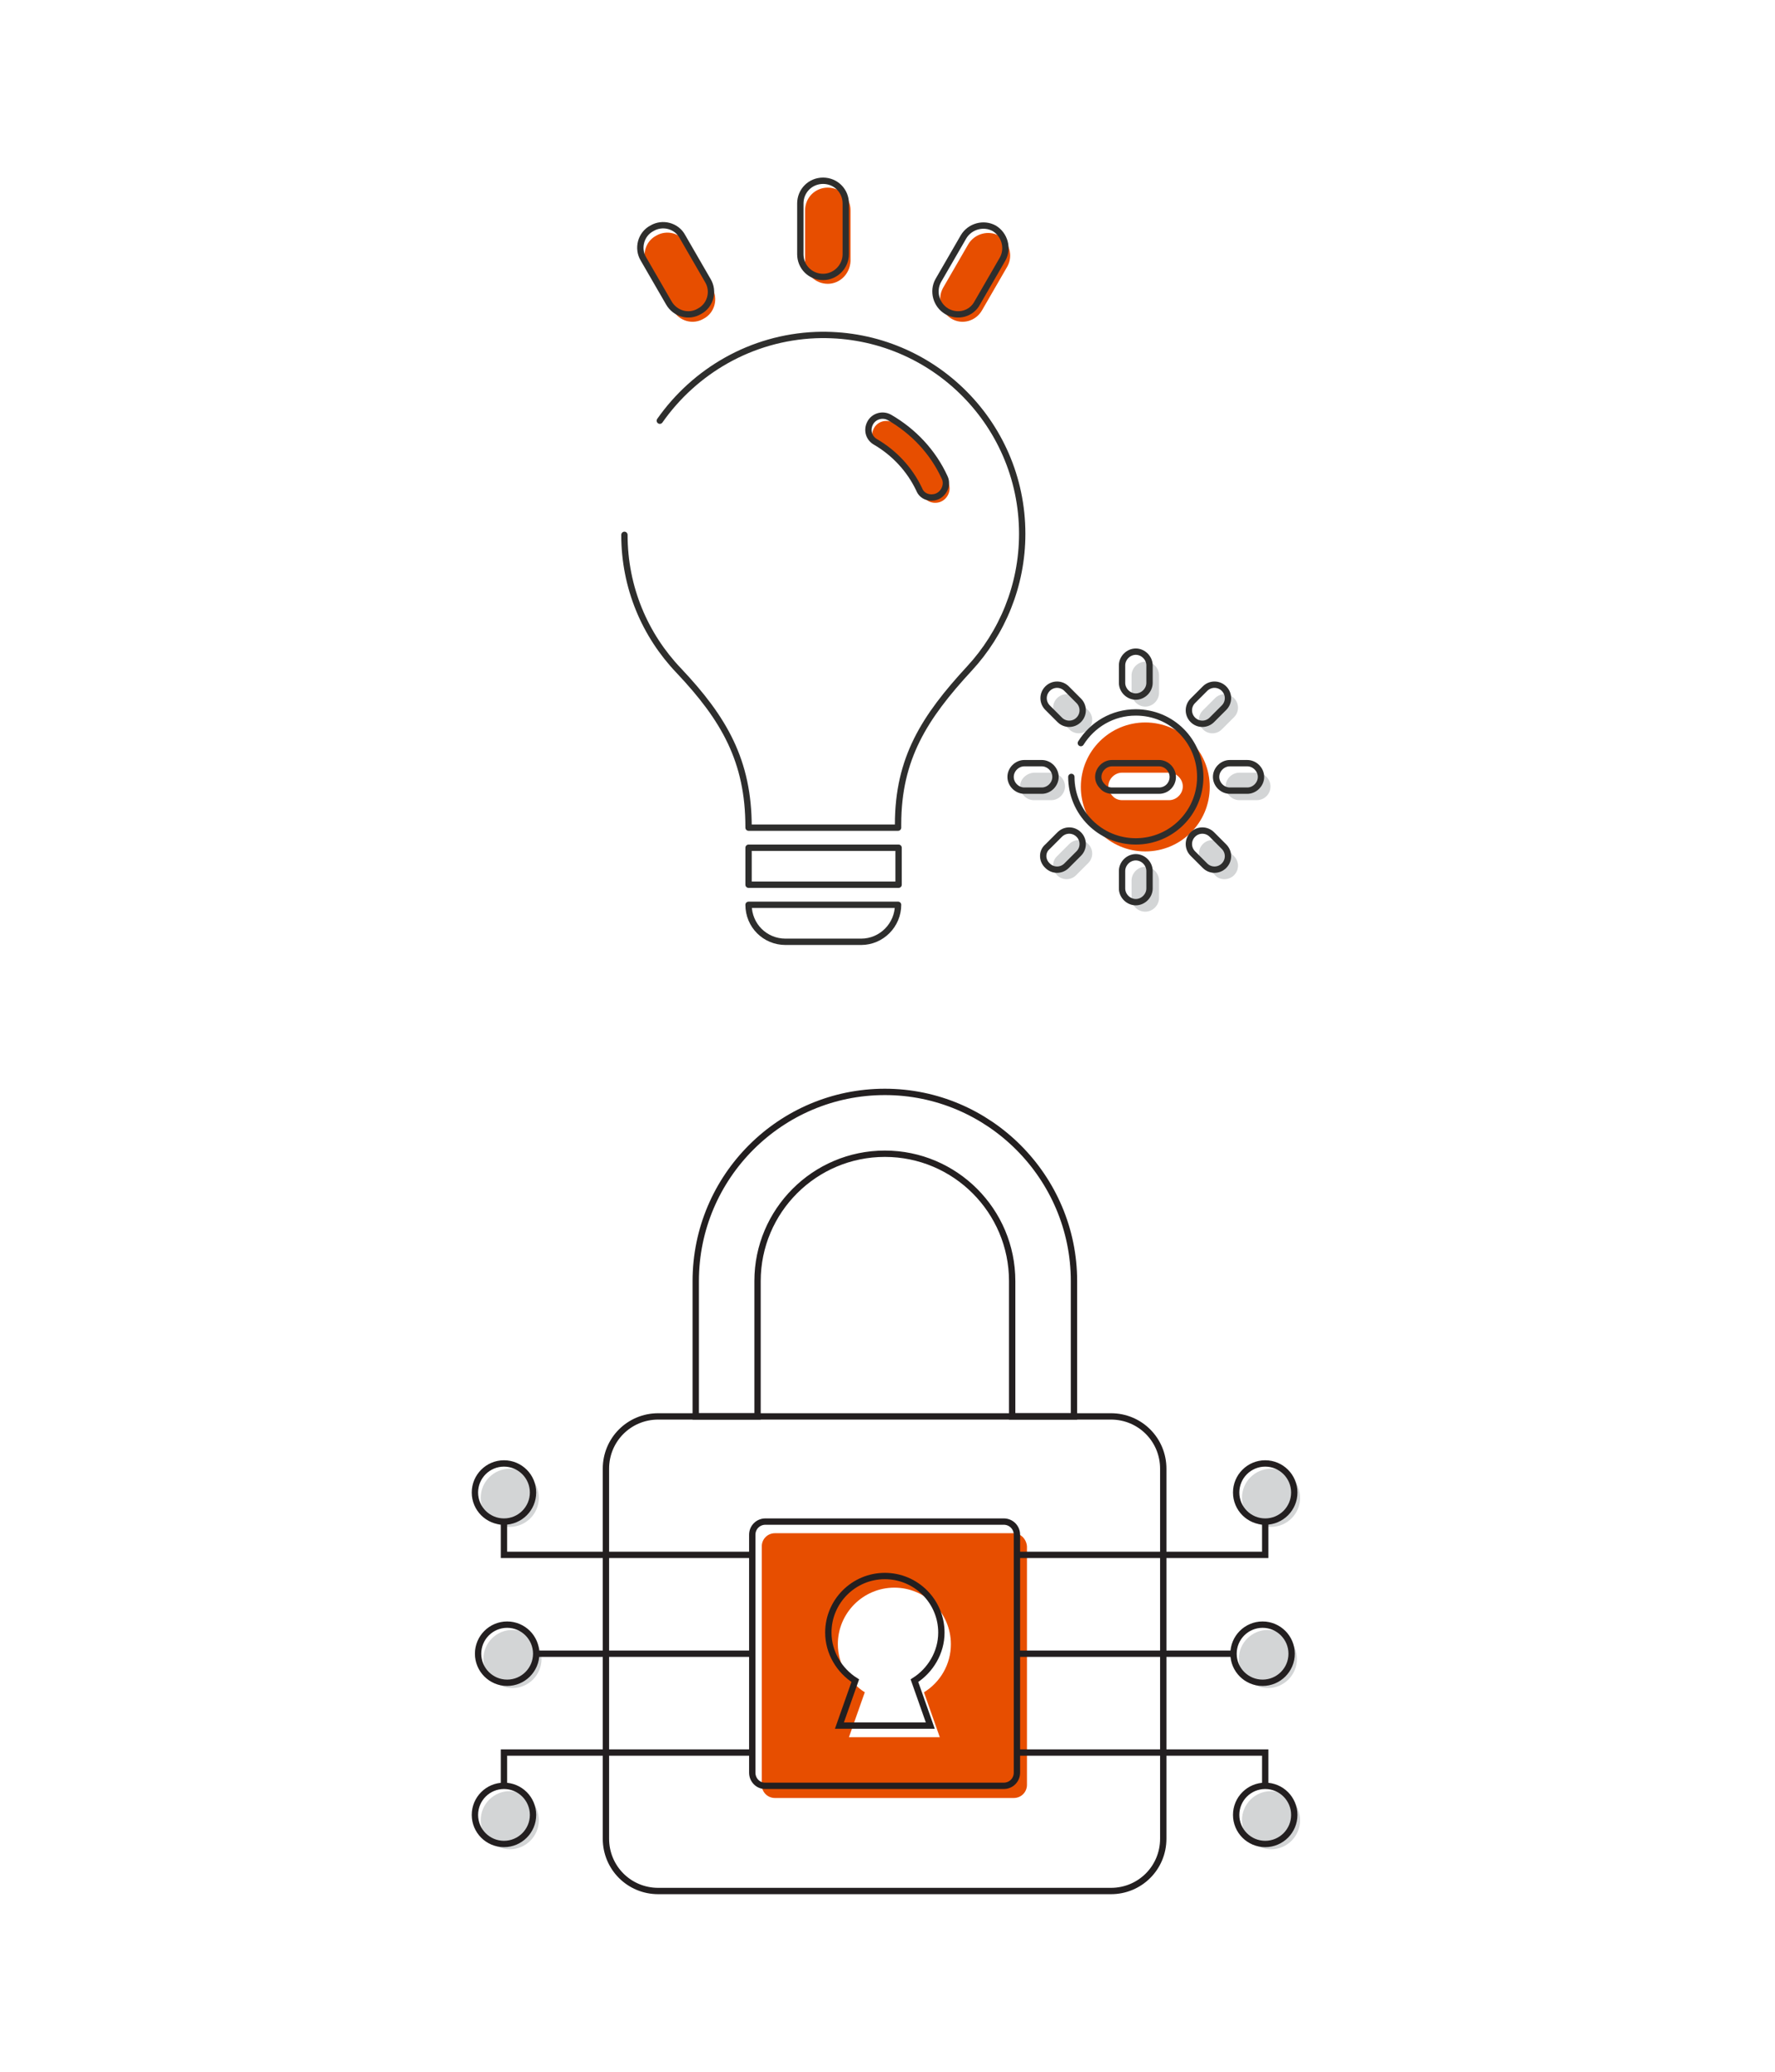 <?xml version="1.0" encoding="utf-8"?>
<!-- Generator: Adobe Illustrator 25.2.1, SVG Export Plug-In . SVG Version: 6.00 Build 0)  -->
<svg version="1.1" id="Layer_1" xmlns="http://www.w3.org/2000/svg" xmlns:xlink="http://www.w3.org/1999/xlink" x="0px" y="0px"
	 width="336px" height="392px" viewBox="0 0 336 392" style="enable-background:new 0 0 336 392;" xml:space="preserve">
<style type="text/css">
	.st0{fill:#FFFFFF;}
	.st1{fill:#E74E00;}
	.st2{fill:#D3D5D6;}
	.st3{fill:none;stroke:#2E2E2D;stroke-width:1.2;stroke-linecap:round;stroke-linejoin:round;stroke-miterlimit:10;}
	.st4{fill:none;stroke:#231F20;stroke-width:1.2;stroke-miterlimit:10;}
</style>
<rect id="d523f4b0c3" class="st0" width="336" height="392"/>
<g>
	<g>
		<path class="st1" d="M174.7,93.6c-1.8-3.8-4.7-6.9-8.3-9c-1.2-0.7-1.6-2.1-1.1-3.3l0,0c0.6-1.5,2.4-2.1,3.8-1.3
			c4.5,2.6,8.2,6.5,10.4,11.3c0.7,1.4-0.1,3.2-1.6,3.7l0,0C176.6,95.4,175.2,94.9,174.7,93.6z"/>
		<path class="st1" d="M156.7,53.7L156.7,53.7c-2.4,0-4.3-1.9-4.3-4.3v-9.6c0-2.4,1.9-4.3,4.3-4.3h0c2.4,0,4.3,1.9,4.3,4.3v9.6
			C160.9,51.8,159,53.7,156.7,53.7z"/>
		<path class="st1" d="M180.1,60.3L180.1,60.3c-2-1.2-2.7-3.8-1.6-5.8l4.8-8.3c1.2-2,3.8-2.7,5.8-1.6v0c2,1.2,2.7,3.8,1.6,5.8
			l-4.8,8.3C184.7,60.8,182.1,61.5,180.1,60.3z"/>
		<path class="st1" d="M127.4,58.7l-4.8-8.3c-1.2-2-0.5-4.7,1.6-5.8l0,0c2-1.2,4.7-0.5,5.8,1.6l4.8,8.3c1.2,2,0.5,4.7-1.6,5.8v0
			C131.2,61.5,128.6,60.8,127.4,58.7z"/>
		<g>
			<path class="st1" d="M216.8,136.7c-6.7,0-12.2,5.4-12.2,12.2c0,6.7,5.4,12.2,12.2,12.2c6.7,0,12.2-5.4,12.2-12.2
				C229,142.1,223.5,136.7,216.8,136.7z M221.3,151.4h-8.9c-0.7,0-1.4-0.3-1.8-0.8c-0.5-0.5-0.8-1.1-0.8-1.8c0-1.4,1.2-2.6,2.6-2.6
				h8.9c1.4,0,2.6,1.2,2.6,2.6S222.7,151.4,221.3,151.4z"/>
			<path class="st2" d="M216.8,125.2L216.8,125.2c-1.4,0-2.6,1.2-2.6,2.6v3.3c0,1.4,1.2,2.6,2.6,2.6l0,0c1.4,0,2.6-1.2,2.6-2.6v-3.3
				C219.4,126.3,218.2,125.2,216.8,125.2z"/>
			<path class="st2" d="M200.1,132.1L200.1,132.1c-1,1-1,2.6,0,3.6l2.3,2.3c1,1,2.6,1,3.6,0h0c1-1,1-2.6,0-3.6l-2.3-2.3
				C202.7,131.1,201.1,131.1,200.1,132.1z"/>
			<path class="st2" d="M193.1,148.8L193.1,148.8c0,1.4,1.2,2.6,2.6,2.6h3.3c1.4,0,2.6-1.2,2.6-2.6v0c0-1.4-1.2-2.6-2.6-2.6h-3.3
				C194.3,146.3,193.1,147.4,193.1,148.8z"/>
			<path class="st2" d="M200.1,165.6L200.1,165.6c1,1,2.6,1,3.6,0l2.3-2.3c1-1,1-2.6,0-3.6h0c-1-1-2.6-1-3.6,0l-2.3,2.3
				C199.1,162.9,199.1,164.6,200.1,165.6z"/>
			<path class="st2" d="M216.8,172.5L216.8,172.5c1.4,0,2.6-1.2,2.6-2.6v-3.3c0-1.4-1.2-2.6-2.6-2.6l0,0c-1.4,0-2.6,1.2-2.6,2.6v3.3
				C214.2,171.4,215.4,172.5,216.8,172.5z"/>
			<path class="st2" d="M233.6,165.6L233.6,165.6c1-1,1-2.6,0-3.6l-2.3-2.3c-1-1-2.6-1-3.6,0l0,0c-1,1-1,2.6,0,3.6l2.3,2.3
				C230.9,166.6,232.6,166.6,233.6,165.6z"/>
			<path class="st2" d="M240.5,148.8L240.5,148.8c0-1.4-1.2-2.6-2.6-2.6h-3.3c-1.4,0-2.6,1.2-2.6,2.6v0c0,1.4,1.2,2.6,2.6,2.6h3.3
				C239.3,151.4,240.5,150.3,240.5,148.8z"/>
			<path class="st2" d="M233.6,132.1L233.6,132.1c-1-1-2.6-1-3.6,0l-2.3,2.3c-1,1-1,2.6,0,3.6l0,0c1,1,2.6,1,3.6,0l2.3-2.3
				C234.6,134.7,234.6,133.1,233.6,132.1z"/>
		</g>
		<path class="st3" d="M118.2,101.2c0,10,3.9,19,10.3,25.7c8.6,9.1,13.2,17.1,13.2,29.6v0.1H170v-0.6c0-12.5,5-20.3,13.5-29.5
			c6.2-6.7,10-15.7,10-25.5c0-21.3-17.7-38.4-39.1-37.6c-12.2,0.5-22.9,6.8-29.5,16.2"/>
		<path class="st3" d="M174,92.6c-1.8-3.8-4.7-6.9-8.3-9c-1.2-0.7-1.6-2.1-1.1-3.3l0,0c0.6-1.5,2.4-2.1,3.8-1.3
			c4.5,2.6,8.2,6.5,10.4,11.3c0.7,1.4-0.1,3.2-1.6,3.7h0C175.9,94.4,174.5,93.9,174,92.6z"/>
		<rect x="141.7" y="160.4" class="st3" width="28.4" height="7"/>
		<path class="st3" d="M163,178.2h-14.3c-3.9,0-7-3.1-7-7l0,0H170l0,0C170,175,166.9,178.2,163,178.2z"/>
		<g>
			<path class="st3" d="M202.8,147c0,6.7,5.4,12.2,12.2,12.2c6.7,0,12.2-5.4,12.2-12.2s-5.4-12.2-12.2-12.2c-4.4,0-8.2,2.3-10.4,5.8
				 M219.4,149.6h-8.9c-0.7,0-1.4-0.3-1.8-0.8c-0.5-0.5-0.8-1.1-0.8-1.8c0-1.4,1.2-2.6,2.6-2.6h8.9c1.4,0,2.6,1.2,2.6,2.6
				S220.9,149.6,219.4,149.6z"/>
			<path class="st3" d="M215,123.3L215,123.3c-1.4,0-2.6,1.2-2.6,2.6v3.3c0,1.4,1.2,2.6,2.6,2.6h0c1.4,0,2.6-1.2,2.6-2.6v-3.3
				C217.6,124.5,216.4,123.3,215,123.3z"/>
			<path class="st3" d="M198.3,130.3L198.3,130.3c-1,1-1,2.6,0,3.6l2.3,2.3c1,1,2.6,1,3.6,0l0,0c1-1,1-2.6,0-3.6l-2.3-2.3
				C200.9,129.3,199.3,129.3,198.3,130.3z"/>
			<path class="st3" d="M191.3,147L191.3,147c0,1.4,1.2,2.6,2.6,2.6h3.3c1.4,0,2.6-1.2,2.6-2.6l0,0c0-1.4-1.2-2.6-2.6-2.6h-3.3
				C192.5,144.4,191.3,145.6,191.3,147z"/>
			<path class="st3" d="M198.3,163.8L198.3,163.8c1,1,2.6,1,3.6,0l2.3-2.3c1-1,1-2.6,0-3.6v0c-1-1-2.6-1-3.6,0l-2.3,2.3
				C197.2,161.1,197.2,162.8,198.3,163.8z"/>
			<path class="st3" d="M215,170.7L215,170.7c1.4,0,2.6-1.2,2.6-2.6v-3.3c0-1.4-1.2-2.6-2.6-2.6h0c-1.4,0-2.6,1.2-2.6,2.6v3.3
				C212.4,169.5,213.6,170.7,215,170.7z"/>
			<path class="st3" d="M231.7,163.8L231.7,163.8c1-1,1-2.6,0-3.6l-2.3-2.3c-1-1-2.6-1-3.6,0v0c-1,1-1,2.6,0,3.6l2.3,2.3
				C229.1,164.8,230.7,164.8,231.7,163.8z"/>
			<path class="st3" d="M238.7,147L238.7,147c0-1.4-1.2-2.6-2.6-2.6h-3.3c-1.4,0-2.6,1.2-2.6,2.6l0,0c0,1.4,1.2,2.6,2.6,2.6h3.3
				C237.5,149.6,238.7,148.4,238.7,147z"/>
			<path class="st3" d="M231.7,130.3L231.7,130.3c-1-1-2.6-1-3.6,0l-2.3,2.3c-1,1-1,2.6,0,3.6l0,0c1,1,2.6,1,3.6,0l2.3-2.3
				C232.7,132.9,232.7,131.3,231.7,130.3z"/>
		</g>
		<path class="st3" d="M155.8,52.4L155.8,52.4c-2.4,0-4.3-1.9-4.3-4.3v-9.6c0-2.4,1.9-4.3,4.3-4.3h0c2.4,0,4.3,1.9,4.3,4.3v9.6
			C160.1,50.4,158.2,52.4,155.8,52.4z"/>
		<path class="st3" d="M179.2,58.9L179.2,58.9c-2-1.2-2.7-3.8-1.6-5.8l4.8-8.3c1.2-2,3.8-2.7,5.8-1.6l0,0c2,1.2,2.7,3.8,1.6,5.8
			l-4.8,8.3C183.9,59.4,181.3,60.1,179.2,58.9z"/>
		<path class="st3" d="M126.6,57.3l-4.8-8.3c-1.2-2-0.5-4.7,1.6-5.8l0,0c2-1.2,4.7-0.5,5.8,1.6l4.8,8.3c1.2,2,0.5,4.7-1.6,5.8l0,0
			C130.4,60.1,127.8,59.4,126.6,57.3z"/>
	</g>
	<g>
		<circle class="st2" cx="240.6" cy="344.4" r="5.5"/>
		<circle class="st2" cx="240.6" cy="283.4" r="5.5"/>
		<circle class="st2" cx="240" cy="313.9" r="5.5"/>
		<circle class="st2" cx="96.5" cy="344.4" r="5.5"/>
		<circle class="st2" cx="96.5" cy="283.4" r="5.5"/>
		<circle class="st2" cx="97" cy="313.9" r="5.5"/>
		<path class="st1" d="M191.9,290.1h-45.2c-1.4,0-2.5,1.1-2.5,2.5v45.1c0,1.4,1.1,2.5,2.5,2.5h45.2c1.4,0,2.5-1.1,2.5-2.5v-45.1
			C194.3,291.2,193.2,290.1,191.9,290.1z M177.9,328.7h-17.2l3-8.5c-3-1.9-5.1-5.3-5.1-9.1c0-5.9,4.8-10.7,10.7-10.7
			c5.9,0,10.7,4.8,10.7,10.7c0,3.8-2,7.2-5.1,9.1L177.9,328.7z"/>
		<path class="st4" d="M210.3,357.8h-85.7c-5.5,0-9.9-4.4-9.9-9.9v-70c0-5.5,4.4-9.9,9.9-9.9h85.7c5.5,0,9.9,4.4,9.9,9.9v70
			C220.2,353.4,215.8,357.8,210.3,357.8z"/>
		<path class="st4" d="M142.4,335.4v-45c0-1.4,1.1-2.5,2.5-2.5H190c1.4,0,2.5,1.1,2.5,2.5v45c0,1.4-1.1,2.5-2.5,2.5h-45.2
			C143.5,337.9,142.4,336.8,142.4,335.4z"/>
		<path class="st4" d="M203.3,268h-11.7v-25.6c0-13.3-10.8-24.1-24.1-24.1c-13.3,0-24.1,10.8-24.1,24.1V268h-11.7v-25.6
			c0-19.8,16.1-35.8,35.8-35.8s35.8,16.1,35.8,35.8V268z"/>
		<path class="st4" d="M173.1,318l3,8.5h-17.2l3-8.5c-3-1.9-5.1-5.3-5.1-9.1c0-5.9,4.8-10.7,10.7-10.7c5.9,0,10.7,4.8,10.7,10.7
			C178.2,312.7,176.1,316.1,173.1,318z"/>
		<line class="st4" x1="192.5" y1="312.9" x2="233.5" y2="312.9"/>
		<polyline class="st4" points="192.5,331.6 239.5,331.6 239.5,337.9 		"/>
		<circle class="st4" cx="239.5" cy="343.4" r="5.5"/>
		<polyline class="st4" points="192.5,294.2 239.5,294.2 239.5,287.9 		"/>
		<circle class="st4" cx="239.5" cy="282.4" r="5.5"/>
		<circle class="st4" cx="239" cy="312.9" r="5.5"/>
		<line class="st4" x1="142.4" y1="312.9" x2="101.5" y2="312.9"/>
		<polyline class="st4" points="142.4,331.6 95.4,331.6 95.4,337.9 		"/>
		<circle class="st4" cx="95.4" cy="343.4" r="5.5"/>
		<polyline class="st4" points="142.4,294.2 95.4,294.2 95.4,287.9 		"/>
		<circle class="st4" cx="95.4" cy="282.4" r="5.5"/>
		<circle class="st4" cx="96" cy="312.9" r="5.5"/>
	</g>
</g>
</svg>
